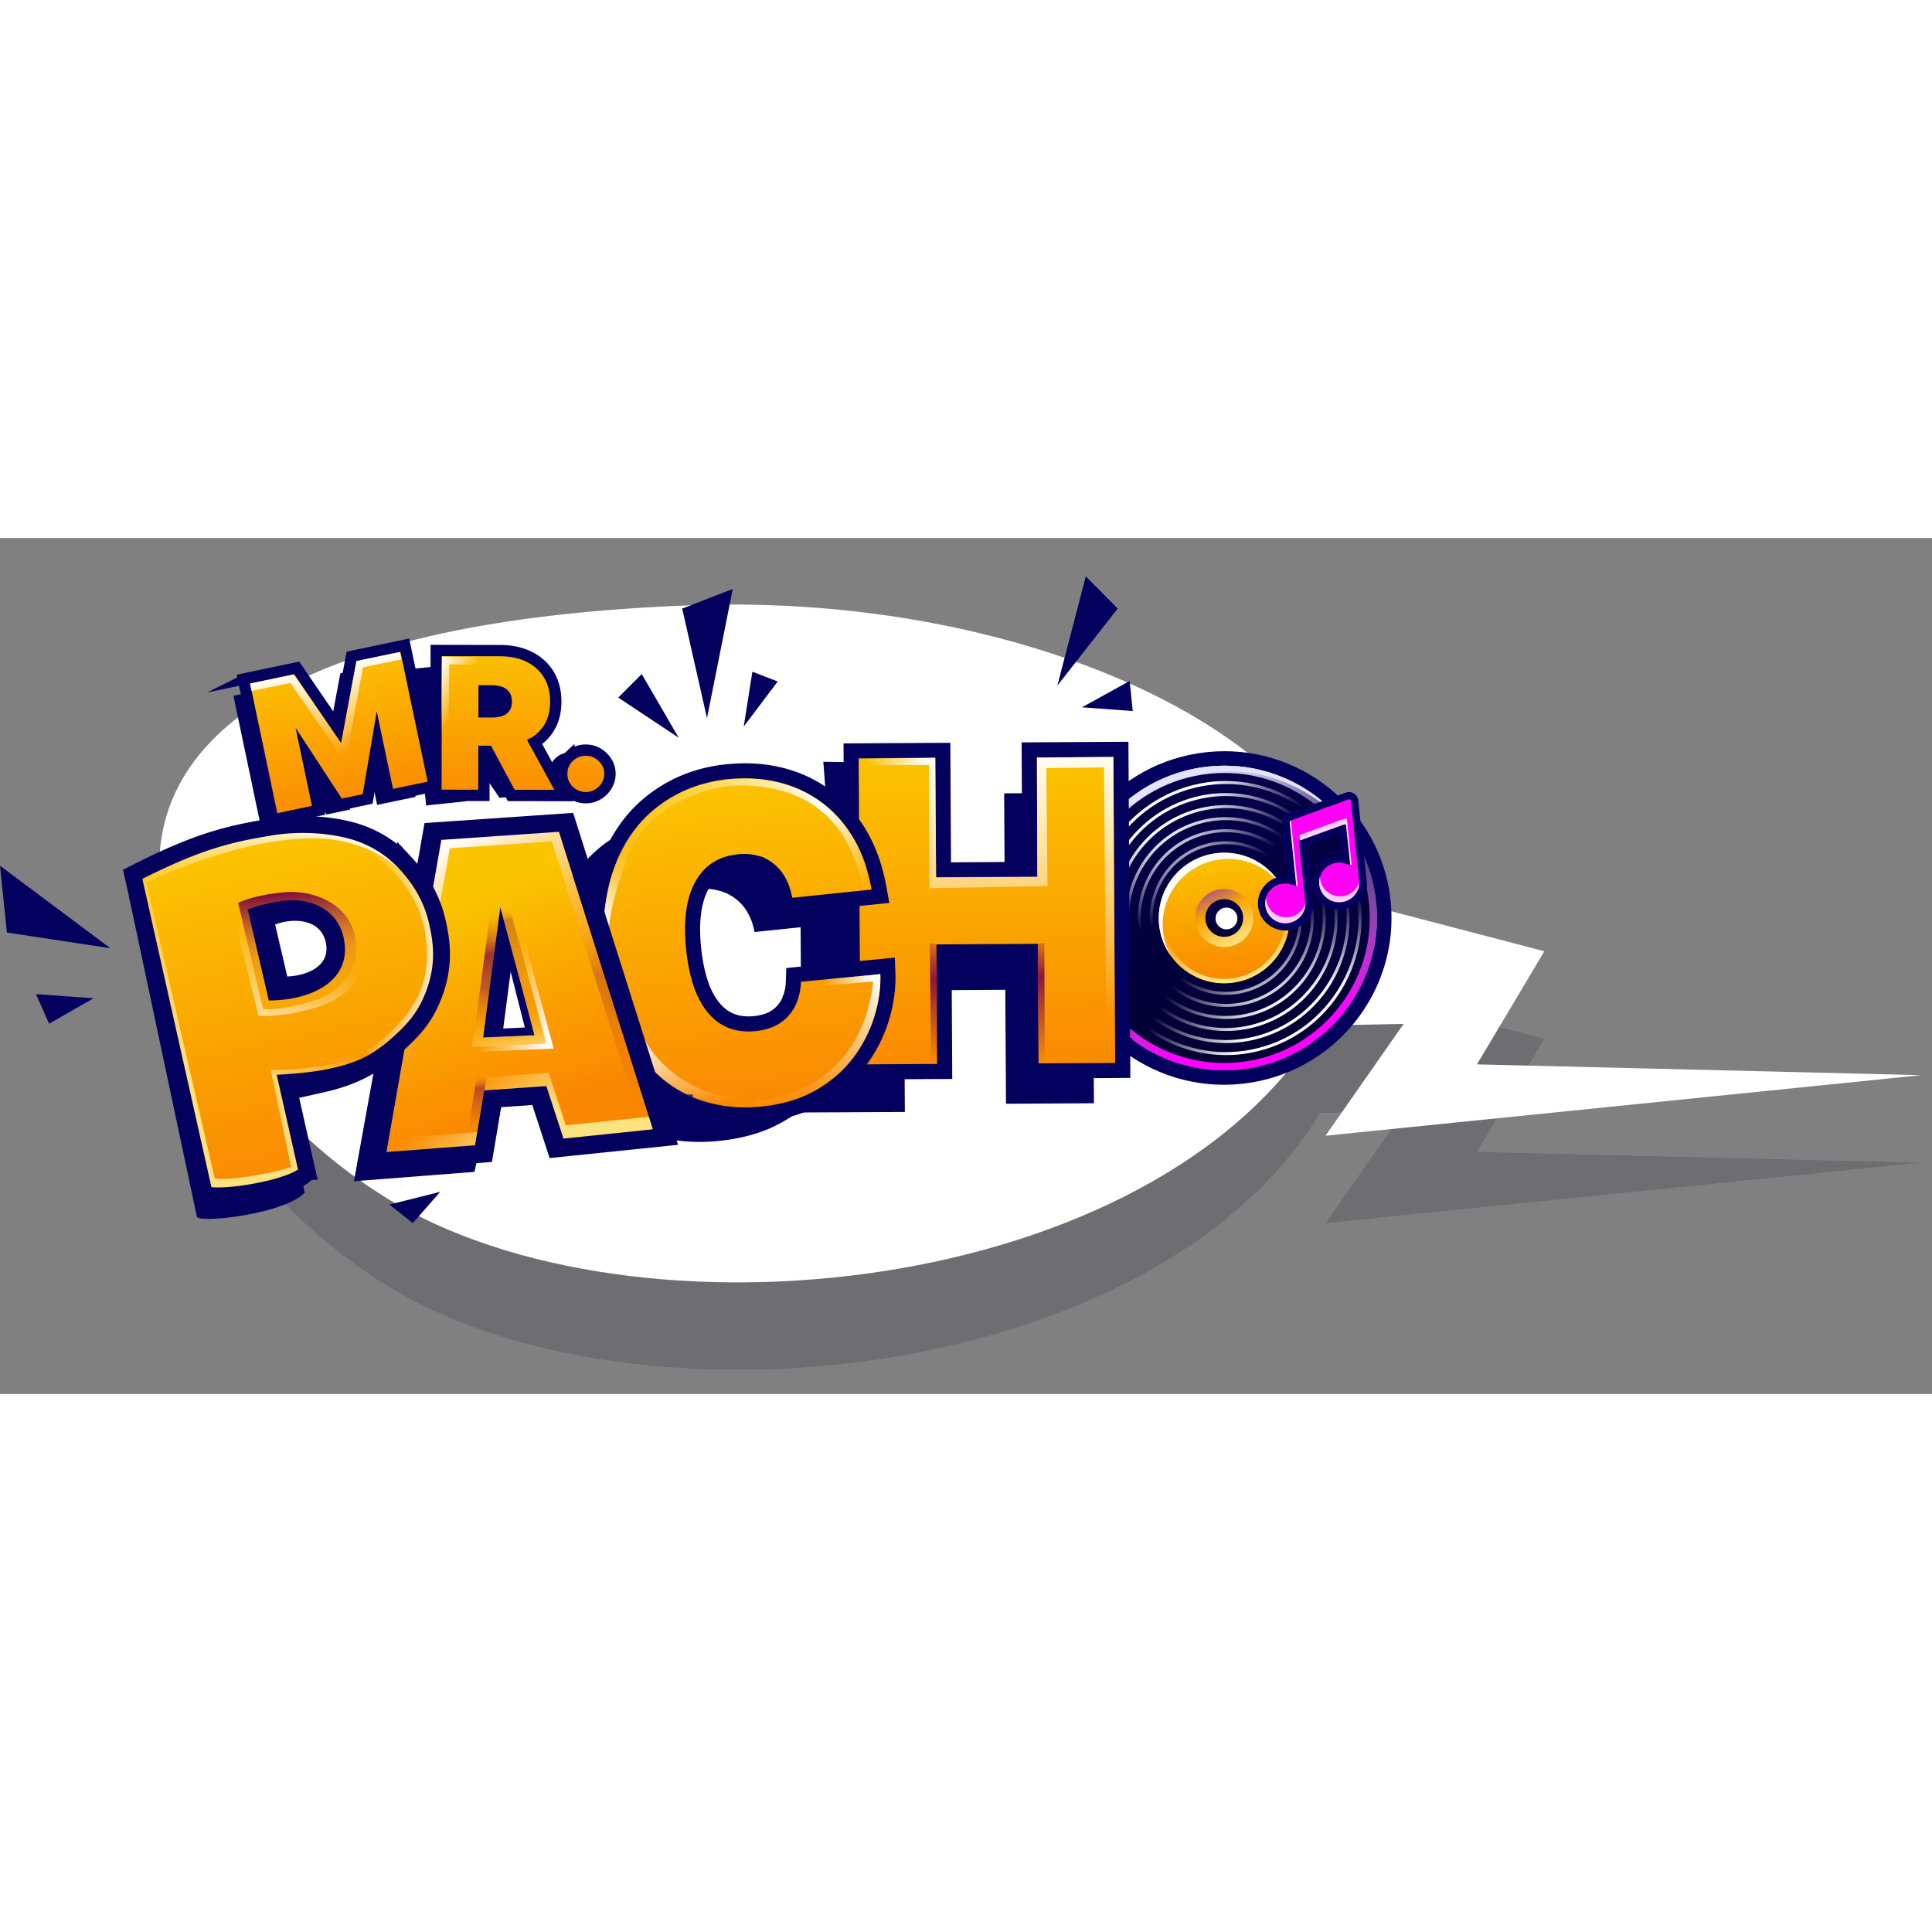 <?xml version="1.0"?>
<svg xmlns="http://www.w3.org/2000/svg" fill="none" width="22" height="22" viewBox="0 0 237 105"><rect x="0" y="0" width="237" height="105" fill="#808080" stroke="none"/><g fill-rule="evenodd" clip-rule="evenodd" opacity=".15"><path d="m235.693 76.622-54.513-1.326 8.263-13.874-24.006-6.277c-3.292-20.2-39.408-37.648-80.48-36.17-55.61 2-68.252 20.017-64.922 36.861 1.852 9.37 10.613 25.458 27.341 35.837 30.272 18.783 94.32 12.222 114.573-21.139l10.232-.2-9.582 13.717 73.094-7.429Z" fill="#fff"/><path d="m235.693 76.622-54.513-1.326 8.263-13.874-24.006-6.277c-3.292-20.2-39.408-37.648-80.48-36.17-55.61 2-68.252 20.017-64.922 36.861 1.852 9.37 10.613 25.458 27.341 35.837 30.272 18.783 94.32 12.222 114.573-21.139l10.232-.2-9.582 13.717 73.094-7.429Z" fill="#01001F"/></g><path d="m235.693 65.893-54.513-1.327 8.263-13.874-24.006-6.276c-3.292-20.2-39.408-37.648-80.48-36.17-55.61 2-68.252 20.016-64.922 36.86 1.852 9.37 10.613 25.459 27.341 35.838 30.272 18.783 94.32 12.222 114.573-21.139l10.232-.201-9.582 13.718 73.094-7.43Z" fill="#fff" fill-rule="evenodd" clip-rule="evenodd"/><path d="M170.589 44.503c1.161 11.238-7.037 21.292-18.31 22.456-11.272 1.164-21.352-7.003-22.512-18.24-1.161-11.239 7.037-21.292 18.31-22.457 11.273-1.163 21.352 7.003 22.512 18.241ZM152.097 65.19c10.292-1.063 17.777-10.243 16.717-20.504-1.059-10.26-10.262-17.717-20.554-16.654-10.293 1.063-17.778 10.242-16.718 20.503 1.059 10.26 10.262 17.717 20.555 16.655Z" fill="#04005E" fill-rule="evenodd" clip-rule="evenodd"/><path d="M152.102 65.19c10.293-1.063 17.778-10.242 16.718-20.503-1.06-10.26-10.262-17.717-20.555-16.654-10.292 1.062-17.777 10.242-16.718 20.503 1.06 10.26 10.263 17.717 20.555 16.654Z" fill="url(#a)"/><path d="M150.997 54.573c4.411-.455 7.619-4.39 7.164-8.787-.454-4.397-4.398-7.593-8.809-7.137-4.411.455-7.619 4.39-7.165 8.787.455 4.397 4.399 7.593 8.81 7.137Z" fill="url(#b)"/><path d="M150.942 54.042c4.117-.425 7.111-4.096 6.687-8.2-.424-4.105-4.105-7.088-8.222-6.663-4.117.426-7.111 4.097-6.687 8.202.424 4.104 4.105 7.087 8.222 6.661Zm.055.531c4.41-.455 7.619-4.39 7.165-8.787-.454-4.397-4.399-7.593-8.81-7.137-4.41.455-7.619 4.39-7.165 8.787.455 4.397 4.399 7.593 8.81 7.137Z" fill="url(#c)" fill-rule="evenodd" clip-rule="evenodd"/><path d="M150.544 50.15a3.564 3.564 0 0 0 3.185-3.906 3.564 3.564 0 0 0-3.916-3.172 3.563 3.563 0 0 0-3.184 3.905 3.563 3.563 0 0 0 3.915 3.172Z" fill="url(#d)"/><path d="M145.671 30.877c-8.606 2.62-13.476 11.79-10.878 20.483 2.598 8.693 11.681 13.617 20.287 10.998 8.607-2.618 13.477-11.789 10.879-20.482-2.599-8.693-11.682-13.617-20.288-10.999Zm-11.228 20.59c-2.657-8.89 2.323-18.266 11.122-20.943 8.8-2.678 18.087 2.357 20.744 11.246 2.657 8.888-2.323 18.264-11.123 20.942-8.799 2.678-18.087-2.357-20.743-11.246Z" fill="url(#e)" fill-rule="evenodd" clip-rule="evenodd"/><path d="M145.671 30.877c-8.606 2.62-13.476 11.79-10.878 20.483 2.598 8.693 11.681 13.617 20.287 10.998 8.607-2.618 13.477-11.789 10.879-20.482-2.599-8.693-11.682-13.617-20.288-10.999Zm-11.228 20.59c-2.657-8.89 2.323-18.266 11.122-20.943 8.8-2.678 18.087 2.357 20.744 11.246 2.657 8.888-2.323 18.264-11.123 20.942-8.799 2.678-18.087-2.357-20.743-11.246Z" fill="url(#f)" fill-rule="evenodd" clip-rule="evenodd"/><path d="M146.094 32.292c-7.833 2.384-12.265 10.73-9.9 18.641 2.364 7.912 10.631 12.394 18.464 10.01 7.832-2.383 12.265-10.729 9.9-18.64-2.365-7.912-10.631-12.394-18.464-10.01ZM135.843 51.04c-2.423-8.107 2.119-16.66 10.145-19.101 8.026-2.443 16.497 2.15 18.92 10.257 2.423 8.107-2.119 16.659-10.145 19.101s-16.496-2.15-18.92-10.257Z" fill="url(#g)" fill-rule="evenodd" clip-rule="evenodd"/><path d="M146.094 32.292c-7.833 2.384-12.265 10.73-9.9 18.641 2.364 7.912 10.631 12.394 18.464 10.01 7.832-2.383 12.265-10.729 9.9-18.64-2.365-7.912-10.631-12.394-18.464-10.01ZM135.843 51.04c-2.423-8.107 2.119-16.66 10.145-19.101 8.026-2.443 16.497 2.15 18.92 10.257 2.423 8.107-2.119 16.659-10.145 19.101s-16.496-2.15-18.92-10.257Z" fill="url(#h)" fill-rule="evenodd" clip-rule="evenodd"/><path d="M146.517 33.707c-7.059 2.148-11.054 9.67-8.923 16.8 2.132 7.13 9.582 11.17 16.641 9.022 7.059-2.148 11.053-9.67 8.922-16.8-2.131-7.13-9.581-11.17-16.64-9.022Zm-9.273 16.907c-2.189-7.326 1.915-15.054 9.167-17.26 7.253-2.207 14.907 1.942 17.096 9.268 2.19 7.326-1.914 15.053-9.167 17.26-7.252 2.207-14.906-1.943-17.096-9.268Z" fill="url(#i)" fill-rule="evenodd" clip-rule="evenodd"/><path d="M146.517 33.707c-7.059 2.148-11.054 9.67-8.923 16.8 2.132 7.13 9.582 11.17 16.641 9.022 7.059-2.148 11.053-9.67 8.922-16.8-2.131-7.13-9.581-11.17-16.64-9.022Zm-9.273 16.907c-2.189-7.326 1.915-15.054 9.167-17.26 7.253-2.207 14.907 1.942 17.096 9.268 2.19 7.326-1.914 15.053-9.167 17.26-7.252 2.207-14.906-1.943-17.096-9.268Z" fill="url(#j)" fill-rule="evenodd" clip-rule="evenodd"/><path d="M146.94 35.122c-6.286 1.913-9.843 8.61-7.945 14.959 1.898 6.349 8.531 9.945 14.817 8.033 6.285-1.913 9.842-8.61 7.945-14.96-1.898-6.348-8.532-9.945-14.817-8.032Zm-8.295 15.065c-1.956-6.544 1.71-13.447 8.189-15.419 6.479-1.971 13.317 1.736 15.273 8.28 1.956 6.545-1.711 13.448-8.19 15.42-6.478 1.97-13.316-1.736-15.272-8.28Z" fill="url(#k)" fill-rule="evenodd" clip-rule="evenodd"/><path d="M146.94 35.122c-6.286 1.913-9.843 8.61-7.945 14.959 1.898 6.349 8.531 9.945 14.817 8.033 6.285-1.913 9.842-8.61 7.945-14.96-1.898-6.348-8.532-9.945-14.817-8.032Zm-8.295 15.065c-1.956-6.544 1.71-13.447 8.189-15.419 6.479-1.971 13.317 1.736 15.273 8.28 1.956 6.545-1.711 13.448-8.19 15.42-6.478 1.97-13.316-1.736-15.272-8.28Z" fill="url(#l)" fill-rule="evenodd" clip-rule="evenodd"/><path d="M147.363 36.537c-5.512 1.677-8.631 7.55-6.967 13.118 1.664 5.567 7.481 8.721 12.993 7.044 5.512-1.677 8.631-7.55 6.967-13.118-1.664-5.568-7.482-8.721-12.993-7.044Zm-7.317 13.224c-1.723-5.763 1.506-11.842 7.211-13.578 5.705-1.736 11.727 1.529 13.449 7.291 1.722 5.763-1.506 11.843-7.211 13.579-5.706 1.736-11.727-1.529-13.449-7.292Z" fill="url(#m)" fill-rule="evenodd" clip-rule="evenodd"/><path d="M147.363 36.537c-5.512 1.677-8.631 7.55-6.967 13.118 1.664 5.567 7.481 8.721 12.993 7.044 5.512-1.677 8.631-7.55 6.967-13.118-1.664-5.568-7.482-8.721-12.993-7.044Zm-7.317 13.224c-1.723-5.763 1.506-11.842 7.211-13.578 5.705-1.736 11.727 1.529 13.449 7.291 1.722 5.763-1.506 11.843-7.211 13.579-5.706 1.736-11.727-1.529-13.449-7.292Z" fill="url(#n)" fill-rule="evenodd" clip-rule="evenodd"/><path d="M147.786 37.952c-4.739 1.442-7.42 6.49-5.99 11.276 1.431 4.787 6.432 7.498 11.17 6.056 4.738-1.442 7.42-6.49 5.989-11.277-1.43-4.786-6.431-7.497-11.169-6.055Zm-6.34 11.383c-1.489-4.982 1.302-10.236 6.234-11.737 4.931-1.5 10.136 1.321 11.625 6.303 1.489 4.981-1.302 10.236-6.233 11.737-4.932 1.5-10.137-1.322-11.626-6.303Z" fill="url(#o)" fill-rule="evenodd" clip-rule="evenodd"/><path d="M147.786 37.952c-4.739 1.442-7.42 6.49-5.99 11.276 1.431 4.787 6.432 7.498 11.17 6.056 4.738-1.442 7.42-6.49 5.989-11.277-1.43-4.786-6.431-7.497-11.169-6.055Zm-6.34 11.383c-1.489-4.982 1.302-10.236 6.234-11.737 4.931-1.5 10.136 1.321 11.625 6.303 1.489 4.981-1.302 10.236-6.233 11.737-4.932 1.5-10.137-1.322-11.626-6.303Z" fill="url(#p)" fill-rule="evenodd" clip-rule="evenodd"/><path d="M150.417 48.91a2.317 2.317 0 0 0 2.07-2.538 2.317 2.317 0 0 0-2.545-2.062 2.316 2.316 0 0 0-2.07 2.538 2.316 2.316 0 0 0 2.545 2.062Z" fill="url(#q)"/><path d="M150.59 47.998a1.336 1.336 0 0 0 1.194-1.465 1.336 1.336 0 0 0-1.468-1.19 1.336 1.336 0 0 0-1.194 1.465 1.336 1.336 0 0 0 1.468 1.19Z" fill="#fff"/><path d="M143.65 51.308a7.993 7.993 0 0 1-.978-3.094c-.455-4.409 2.758-8.353 7.178-8.81a8.046 8.046 0 0 1 7.366 3.307 8.047 8.047 0 0 0-7.849-4.064c-4.419.456-7.633 4.4-7.177 8.81a7.976 7.976 0 0 0 1.46 3.851Z" fill="#fff"/><path d="M152.011 64.305c9.802-1.012 16.931-9.754 15.922-19.527-1.009-9.772-9.774-16.873-19.576-15.86-9.803 1.011-16.932 9.754-15.923 19.526 1.009 9.772 9.774 16.873 19.577 15.861Zm.091.885c10.293-1.063 17.778-10.242 16.718-20.503-1.06-10.26-10.262-17.717-20.555-16.654-10.292 1.062-17.777 10.242-16.718 20.503 1.06 10.26 10.263 17.717 20.555 16.654Z" fill="url(#r)" fill-rule="evenodd" clip-rule="evenodd"/><path d="M166.216 36.93a18.74 18.74 0 0 0-17.522-8.227c-10.293 1.063-17.778 10.243-16.718 20.504a18.56 18.56 0 0 0 2.603 7.758 18.562 18.562 0 0 1-3.032-8.43c-1.059-10.26 6.426-19.44 16.718-20.502a18.742 18.742 0 0 1 17.951 8.896Z" fill="#E5E3FF"/><path d="M165.742 32.294a.267.267 0 0 0-.358-.223l-6.996 2.55a.267.267 0 0 0-.175.277l.795 7.685c.008.074-.076.126-.141.09a2.48 2.48 0 0 0-1.44-.285c-1.355.14-2.342 1.34-2.204 2.68.138 1.34 1.35 2.313 2.706 2.174 1.356-.14 2.343-1.34 2.205-2.681l-.008-.07h.001l-.746-7.212a.179.179 0 0 1 .116-.185l5.394-1.965a.177.177 0 0 1 .238.149l.489 4.73c.008.075-.074.126-.141.09a2.474 2.474 0 0 0-1.438-.285c-1.357.14-2.343 1.34-2.205 2.68.139 1.34 1.35 2.314 2.706 2.174 1.356-.14 2.343-1.34 2.204-2.68l-.003-.033a.465.465 0 0 0-.005-.037h.001l-.995-9.623Z" fill="#FF00F5"/><path d="M160.121 44.49h-.001l.009.07.006.07c.097 1.311-.879 2.472-2.212 2.61-1.355.14-2.567-.833-2.706-2.173-.138-1.34.85-2.54 2.205-2.68a2.5 2.5 0 0 1 1.44.284c.065.036.148-.015.14-.09l-.794-7.684a.266.266 0 0 1 .174-.278l6.997-2.55c.163-.06.34.05.358.223l.994 9.623h-.001a.247.247 0 0 1 .005.038l.004.032.006.07c.098 1.312-.879 2.473-2.211 2.61-1.356.14-2.567-.833-2.705-2.173-.139-1.34.848-2.54 2.204-2.68a2.5 2.5 0 0 1 .665.02l.039.006a2.489 2.489 0 0 1 .735.259c.066.035.148-.016.14-.09l-.488-4.73a.179.179 0 0 0-.239-.15l-5.394 1.965a.18.18 0 0 0-.116.186l.746 7.212Zm4.483-5.567-.274-2.647-4.011 1.462.781 7.545c-.219 1.477-1.528 2.681-3.086 2.842-1.838.19-3.494-1.13-3.683-2.967-.19-1.836 1.161-3.467 2.999-3.657.225-.023.447-.023.663-.003l-.672-6.51a1.157 1.157 0 0 1 .755-1.205l6.997-2.549a1.16 1.16 0 0 1 1.552.967l1.086 10.507c-.22 1.477-1.529 2.681-3.085 2.842-1.84.19-3.496-1.13-3.685-2.966-.19-1.837 1.161-3.467 3.001-3.657.224-.023.445-.024.662-.004Z" fill="#04005E" fill-rule="evenodd" clip-rule="evenodd"/><path d="M158.362 34.631a.267.267 0 0 0-.151.269l.8 7.74.031.016c.065.036.148-.016.141-.09l-.821-7.935Zm-3.047 9.485c-.093.3-.127.622-.093.952.139 1.34 1.351 2.314 2.706 2.174 1.279-.132 2.231-1.208 2.218-2.455a2.47 2.47 0 0 1-2.113 1.729c-1.356.14-2.567-.834-2.705-2.174a2.16 2.16 0 0 1-.013-.226Zm4.153-7.015 5.423-1.973a.179.179 0 0 1 .239.149l.494 4.785.032.017c.065.036.148-.016.14-.09l-.562-5.438a.179.179 0 0 0-.239-.149l-5.465 1.988a.179.179 0 0 0-.117.186l.055.525Zm2.455 4.44c.001.075.005.15.013.226.138 1.34 1.35 2.313 2.705 2.173a2.467 2.467 0 0 0 2.113-1.728 2.457 2.457 0 0 1-2.217 2.454c-1.356.14-2.567-.833-2.705-2.173-.034-.33 0-.653.091-.952Z" fill="#FFD0FE"/><path d="m98.344 70.468-.226-39.005 10.786-.062.088 15.447 14.277-.082-.088-15.447 10.787-.062.225 38.078-10.785.062-.088-13.98-12.41.081.088 14.908-12.654.062Z" fill="#04005E"/><path d="m103.299 47.161-10.691 1.104c-.168-.88-.453-1.666-.856-2.356a5.49 5.49 0 0 0-1.52-1.73 5.574 5.574 0 0 0-2.154-1.009c-.827-.21-1.745-.262-2.756-.158-1.77.183-3.222.77-4.359 1.76-1.124.988-1.919 2.321-2.384 3.999-.453 1.676-.562 3.645-.329 5.904.246 2.388.769 4.355 1.567 5.902.81 1.533 1.863 2.644 3.16 3.33 1.296.676 2.797.925 4.503.749.973-.1 1.833-.312 2.579-.632a6.161 6.161 0 0 0 1.897-1.294 5.647 5.647 0 0 0 1.209-1.837 6.87 6.87 0 0 0 .505-2.343l10.699-1.028c.044 1.664-.244 3.394-.863 5.19-.62 1.784-1.589 3.475-2.905 5.074-1.305 1.585-2.987 2.926-5.044 4.024-2.058 1.098-4.509 1.793-7.353 2.087-3.563.368-6.84-.07-9.829-1.314-2.977-1.245-5.44-3.275-7.392-6.09-1.938-2.815-3.13-6.38-3.576-10.698-.448-4.342.008-8.085 1.37-11.228 1.36-3.156 3.376-5.642 6.05-7.458 2.672-1.829 5.752-2.923 9.24-3.284 2.451-.253 4.742-.15 6.871.311 2.13.46 4.038 1.258 5.726 2.392 1.687 1.122 3.102 2.574 4.243 4.355 1.142 1.781 1.94 3.874 2.392 6.278Z" fill="#04005E"/><path d="m103.299 47.161-10.691 1.104c-.168-.88-.453-1.666-.856-2.356a5.49 5.49 0 0 0-1.52-1.73 5.574 5.574 0 0 0-2.154-1.009c-.827-.21-1.745-.262-2.756-.158-1.77.183-3.222.77-4.359 1.76-1.124.988-1.919 2.321-2.384 3.999-.453 1.676-.562 3.645-.329 5.904.246 2.388.769 4.355 1.567 5.902.81 1.533 1.863 2.644 3.16 3.33 1.296.676 2.797.925 4.503.749.973-.1 1.833-.312 2.579-.632a6.161 6.161 0 0 0 1.897-1.294 5.647 5.647 0 0 0 1.209-1.837 6.87 6.87 0 0 0 .505-2.343l10.699-1.028c.044 1.664-.244 3.394-.863 5.19-.62 1.784-1.589 3.475-2.905 5.074-1.305 1.585-2.987 2.926-5.044 4.024-2.058 1.098-4.509 1.793-7.353 2.087-3.563.368-6.84-.07-9.829-1.314-2.977-1.245-5.44-3.275-7.392-6.09-1.938-2.815-3.13-6.38-3.576-10.698-.448-4.342.008-8.085 1.37-11.228 1.36-3.156 3.376-5.642 6.05-7.458 2.672-1.829 5.752-2.923 9.24-3.284 2.451-.253 4.742-.15 6.871.311 2.13.46 4.038 1.258 5.726 2.392 1.687 1.122 3.102 2.574 4.243 4.355 1.142 1.781 1.94 3.874 2.392 6.278Z" stroke="#04005E" stroke-width=".116"/><path d="m104.626 64.575.005.925.925-.005 9.402-.054.925-.005-.005-.926-.079-13.736 10.595-.061.079 13.737.006.925.925-.005 9.401-.054.925-.006-.004-.925-.215-37.534-.006-.926-.925.006-9.402.053-.926.006.006.925.078 13.737-10.594.06-.08-13.736-.004-.925-.926.005-9.402.054-.925.005.006.925.215 37.535Z" fill="url(#s)" stroke="#04005E" stroke-width="1.85"/><path d="m107.013 44.045.993-.102-.177-.983c-.451-2.5-1.23-4.709-2.352-6.612-1.115-1.891-2.499-3.454-4.154-4.672-1.651-1.227-3.51-2.094-5.569-2.603-2.06-.509-4.257-.637-6.582-.397-3.33.344-6.287 1.467-8.846 3.378-2.576 1.909-4.49 4.529-5.755 7.818-1.277 3.304-1.66 7.2-1.2 11.654.457 4.427 1.61 8.154 3.497 11.141l.001.002c1.888 2.966 4.28 5.149 7.182 6.506h.001v.001c2.9 1.35 6.06 1.84 9.456 1.489 2.692-.278 5.05-.983 7.049-2.14 1.963-1.136 3.58-2.544 4.837-4.228 1.244-1.668 2.161-3.445 2.743-5.332v-.003c.574-1.877.837-3.708.778-5.488l-.033-.983-.98.093-9.74.929-.81.077-.027.813a6.449 6.449 0 0 1-.38 2.048l-.002.003v.003a4.656 4.656 0 0 1-.905 1.529c-.382.426-.853.78-1.424 1.057-.566.262-1.243.442-2.043.524-1.385.143-2.553-.094-3.548-.669-.996-.587-1.853-1.551-2.544-2.966-.682-1.431-1.157-3.293-1.397-5.615-.226-2.192-.142-4.05.224-5.596.376-1.54 1.014-2.698 1.876-3.53.858-.818 1.974-1.32 3.41-1.468.823-.084 1.539-.026 2.162.153l.006.002.007.002a4.072 4.072 0 0 1 1.613.84l.008.007.008.007c.47.384.859.865 1.167 1.457l.003.005.003.006c.322.598.56 1.293.707 2.093l.153.843.852-.088 9.732-1.005Z" fill="url(#t)" stroke="#04005E" stroke-width="1.85"/><path d="M77.732 59.963c.657 3.14 5.526 9.468 14.035 9.468" stroke="url(#u)" stroke-width="1.388"/><path d="M89.47 29.575c12.448-1.052 16.981 8.691 17.443 13.546l-.978.101c-2.076-10.54-9.11-13.36-16.9-12.788-8.814 1.561-11.923 7.258-12.632 9.966l-.83-.728c2.935-7.604 10.49-9.88 13.897-10.097Z" fill="url(#v)"/><path d="m107.988 53.507-.801.079C106.3 65.827 96.859 69.003 92.559 69.02l.084.805c12.251-.707 15.607-11.123 15.345-16.319Z" fill="url(#w)"/><path d="m98.105 54.425 9.888-.923-.877.896-8.934.775-.078-.748Z" fill="url(#x)"/><path d="M79.211 34.357c-3.832 3.419-5.037 9.764-5.16 12.509l.544 1.339c1.057-7.783 3.915-12.012 5.211-13.153l-.595-.695Z" fill="url(#y)"/><path d="m100.996 27.447 2.912.048.131 5.219-2.701-.826-.342-4.44Z" fill="#04005E"/><path d="m47.42 75.312 6.724-38.284 14.43-.989 11.53 36.5-10.978 1.133-2.102-6.444-7.619.53-1.13 6.734-10.854.82ZM59.262 61.29l6.344-.266-4.231-15.75-2.113 16.016Z" fill="url(#z)" fill-rule="evenodd" clip-rule="evenodd"/><path d="m57.094 63.084 3.204-23.463 1.406-.056 6.212 23.06-10.822.459Zm9.919-1.08-6.004-22.29-3.097 22.675 9.101-.386Z" fill="url(#A)" fill-rule="evenodd" clip-rule="evenodd"/><path d="M78.9 72.693 68.84 40.812l1.112-.434L80.01 72.259l-1.11.434Z" fill="url(#B)" fill-opacity=".3" fill-rule="evenodd" clip-rule="evenodd"/><path d="m58.135 61.053 2.122-15.996 1.126.277-2.123 15.997-1.125-.278Z" fill="url(#C)" fill-rule="evenodd" clip-rule="evenodd"/><path d="m65.535 60.867-4.26-15.73 1.153-.11 4.26 15.73-1.153.11Z" fill="url(#D)" fill-opacity=".3" fill-rule="evenodd" clip-rule="evenodd"/><path d="m59.711 66.127-1.414 8.403-1.18-.185 1.414-8.403 1.18.185Z" fill="url(#E)" fill-opacity=".5" fill-rule="evenodd" clip-rule="evenodd"/><path d="m47.708 73.684-.286 1.627 10.854-.82.273-1.625-10.841.819Z" fill="url(#F)"/><path d="m59.408 67.757 7.614-.53 2.103 6.444 10.977-1.133-.489-1.547-10.21 1.054-2.103-6.444-7.619.53-.273 1.626Z" fill="url(#G)"/><path d="m67.024 67.228 2.102 6.444 10.978-1.133-11.53-36.5-14.43.99-6.723 38.283 10.853-.82 1.131-6.734 7.62-.53Zm-9.789 6.24 1.132-6.74 9.52-.662 2.09 6.411 8.59-.886L67.703 37.2l-12.528.859-6.33 36.041 8.39-.634Z" fill="url(#H)" fill-rule="evenodd" clip-rule="evenodd"/><path d="m44.566 77.733 7.51-42.768 18.235-1.25 12.863 40.72L67.42 76.06l-2.124-6.509-3.819.266-1.13 6.722-15.781 1.193ZM59.4 67.758l7.619-.53 2.102 6.444L80.1 72.538l-5.766-18.25-5.765-18.25-14.43.99-6.723 38.282 10.854-.82 1.13-6.733Zm6.2-6.734-4.231-15.75-2.113 16.016 6.343-.266Zm-3.629-2.047.621-.026-.414-1.542-.207 1.568Z" fill="#04005E" fill-rule="evenodd" clip-rule="evenodd"/><path d="m61.732 60.167 2.653-.126-1.744-6.838-.91 6.964Z" fill="#fff" fill-rule="evenodd" clip-rule="evenodd"/><path d="m65.151 54.869 1.879 7.138-9.152.42.649-4.52 1.184.161-.46 3.196 6.284-.288-1.544-5.865 1.16-.242Z" fill="url(#I)" fill-rule="evenodd" clip-rule="evenodd"/><path d="m52.365 32.561.012.115.115-.012 4.47-.461.116-.012-.012-.115-.543-5.262 1.363-.14 3.407 5.02.04.057.068-.007 4.856-.501.195-.02-.111-.161-3.902-5.628a4.896 4.896 0 0 0 1.77-1.918c.454-.879.617-1.913.495-3.097-.122-1.173-.485-2.16-1.095-2.954-.609-.793-1.406-1.366-2.387-1.719-.982-.352-2.092-.462-3.328-.335l-7.108.734-.115.012.012.115 1.682 16.289Zm5.24-9.564-1.461.151-.384-3.715 1.461-.15c.516-.054.956-.028 1.323.072h.002a1.6 1.6 0 0 1 .867.526l.002.001c.214.248.349.592.395 1.042.046.445-.016.804-.175 1.085h-.001c-.155.283-.4.507-.743.669-.342.159-.77.266-1.286.32Zm10.763 7.6.001.001 3.65-.857c.19-.38.264-.79.225-1.225v-.002c-.072-.636-.373-1.158-.897-1.558-.516-.4-1.087-.571-1.708-.507a2.35 2.35 0 0 0-1.61.85 2.19 2.19 0 0 0-.518 1.705c.062.651.349 1.184.857 1.593ZM28.886 19.42l-.113.023.023.113 3.34 15.916.024.113.114-.024 4.252-.892.113-.024-.024-.113-1.885-8.982 5.338 8.17.044.066.077-.016 2.564-.538.077-.016.013-.078 1.616-9.567 1.872 8.922.024.113.113-.024 4.252-.892.114-.024-.024-.113-3.34-15.915-.024-.114-.113.024-5.41 1.135-.075.016-.014.076-1.815 9.72-.036.007-5.569-8.17-.043-.064-.076.016-5.41 1.136Z" fill="#04005E" stroke="#04005E" stroke-width=".231"/><path d="M53.477 30.866v.694l.693.001 4.494.01h.694l.002-.693.01-4.711h.446l2.7 5.046.196.365.414.001 4.883.01 1.174.003-.565-1.03-3.016-5.504a5.385 5.385 0 0 0 1.662-1.629c.619-.939.91-2.066.912-3.344.003-1.265-.275-2.394-.864-3.356-.583-.951-1.402-1.678-2.436-2.177-1.032-.498-2.213-.737-3.525-.74l-7.145-.014-.694-.001-.001.694-.034 16.375Zm6.792-9.54-.89-.001.005-2.578.89.001c.47.001.83.066 1.1.172l.005.002.006.002c.256.095.418.229.526.39l.004.007.004.006c.101.145.182.375.18.746 0 .364-.08.587-.18.725l-.002.003-.002.004c-.105.15-.265.28-.524.37-.279.095-.647.152-1.122.151ZM69.77 31l.003.003.003.003a2.927 2.927 0 0 0 2.089.847 2.855 2.855 0 0 0 1.456-.387l.004-.002.004-.002a3.12 3.12 0 0 0 1.058-1.032c.286-.452.433-.955.44-1.495v-.015c-.005-.803-.319-1.501-.906-2.058-.573-.548-1.263-.84-2.045-.842a2.927 2.927 0 0 0-2.092.838l-.001.001-.002.001a2.767 2.767 0 0 0-.868 2.054A2.82 2.82 0 0 0 69.77 31Z" fill="url(#J)" stroke="#04005E" stroke-width="1.388"/><path d="m30.535 17.162-.679.143.143.679 3.34 15.915.142.679.68-.143 4.252-.892.679-.142-.143-.68-1.253-5.973 3.657 5.597.259.397.464-.098 2.564-.538.463-.097.078-.466 1.108-6.555 1.245 5.932.142.679.68-.143 4.251-.892.68-.142-.143-.68-3.34-15.915-.143-.679-.679.143-5.409 1.135-.454.095-.085.457-1.567 8.39-4.807-7.053-.261-.383-.455.095-5.409 1.135Z" fill="url(#K)" stroke="#04005E" stroke-miterlimit="16" stroke-width="1.388"/><path d="m30.76 18.307 5.065-1.047 6.283 9.06 2.02-10.847 5.008-1.04" stroke="url(#L)" stroke-width=".925"/><path d="m54.47 30.622.191-15.599 7.216.069" stroke="url(#M)" stroke-width=".925"/><path d="m129.704 18.11 7.402-9.459-3.909-3.943-3.493 13.401Zm3.022 2.654 6.229.461-.381-3.686-5.848 3.225ZM11.471 56.462l-7.058-.513 1.611 3.629 5.447-3.116Zm2.074-6.138L0 40.199l.846 8.193 12.7 1.932Zm37.093 33.714 3.365-3.836-6.233 1.562 2.868 2.274Zm44.761-66.44-4.164 5.525 1.06-6.72 3.104 1.195Zm-5.512-11.35-3.16 15.851-3.04-13.441 6.2-2.41Zm-11.168 10.44 4.537 7.811-7.413-4.927 2.876-2.883Z" fill="#04005E"/><path d="m32.111 43.695.96-.25a5.296 5.296 0 1 1 2.673 10.248l-.96.25-2.673-10.248Z" fill="#fff"/><path d="m43.488 78.84 2.688-14.869 2.321-.797-2.291 13.34 12.334-.53-.378 1.713-14.674 1.143Z" fill="#04005E" stroke="#04005E" stroke-width=".116"/><path d="m113.995 42.964-.025-14.88.002-1.105.754-.02.116 14.638 12.376-.057.005-14.592 9.35-.093.197 36.254-1.035.107-.309-35.08-7.083.092.156 14.459-14.504.277Z" fill="url(#N)"/><path d="m105.4 27.864 9.298-.03-.032-.87-9.355.037.089.863Z" fill="url(#O)"/><path d="m114.051 49.704.18 14.689.748-.077-.053-14.467-.875-.145Z" fill="url(#P)"/><path d="m127.256 49.78.16 14.529.748-.078-.053-14.585-.855.135Z" fill="url(#Q)"/><path d="m139.472 63.415-.634-2.202-1.36 2.15 1.994.052ZM24.634 81.167 16.756 46.1l15.156-3.404c2.606-.586 5.002-.584 7.187.004 2.185.588 4.03 1.691 5.533 3.308 1.504 1.617 2.535 3.67 3.095 6.158.564 2.511.492 4.812-.215 6.901-.696 2.087-1.938 3.853-3.727 5.298-1.777 1.442-4.002 2.464-6.677 3.065l-5.28 1.186 2.338 10.41-9.532 2.142Zm5.532-19.95 3.36-.754c1.12-.252 2.031-.66 2.732-1.225.71-.58 1.195-1.282 1.454-2.108.27-.828.294-1.738.07-2.732-.225-1.004-.634-1.811-1.228-2.422-.584-.624-1.319-1.034-2.203-1.231-.876-.211-1.874-.19-2.994.06l-3.36.755 2.169 9.658Z" fill="#04005E"/><path d="M24.634 81.167 16.756 46.1l15.156-3.404c2.606-.586 5.002-.584 7.187.004 2.185.588 4.03 1.691 5.533 3.308 1.504 1.617 2.535 3.67 3.095 6.158.564 2.511.492 4.812-.215 6.901-.696 2.087-1.938 3.853-3.727 5.298-1.777 1.442-4.002 2.464-6.677 3.065l-5.28 1.186 2.338 10.41-9.532 2.142Zm5.532-19.95 3.36-.754c1.12-.252 2.031-.66 2.732-1.225.71-.58 1.195-1.282 1.454-2.108.27-.828.294-1.738.07-2.732-.225-1.004-.634-1.811-1.228-2.422-.584-.624-1.319-1.034-2.203-1.231-.876-.211-1.874-.19-2.994.06l-3.36.755 2.169 9.658Z" stroke="#04005E" stroke-width=".105"/><path d="m34.192 68.913 5.634-1.266c3.046-.684 5.599-1.84 7.647-3.476 2.06-1.64 3.502-3.644 4.315-6.011.827-2.374.916-4.975.283-7.793-.627-2.792-1.8-5.108-3.528-6.933-1.724-1.822-3.845-3.06-6.353-3.715-2.51-.654-5.255-.64-8.227.027l-17.468 4.382-.308.07.07.307 8.185 38.592c1.197.468 10.007-.53 12.602-2.903l-2.852-11.281Z" fill="#04005E" stroke="#04005E" stroke-width=".631"/><path d="m37.434 77.73-2.447-10.892s2.9-.397 5.12-.866c3.393-.718 5.818-1.65 8.597-4.13 2.298-2.052 3.554-3.539 4.524-6.462.971-2.928.895-4.946.232-7.896-.656-2.922-1.986-5.566-3.794-7.51-1.802-1.938-4.229-3.381-6.835-4.083-2.612-.703-5.968-1.037-9.715-.42-5.272.867-9.297 1.737-16.993 5.792l.184.82 8.762 38.425.184.82.82-.184 10.725-2.41.82-.183-.184-.82Z" fill="url(#R)"/><path d="M17.968 42.318c4.04-2.031 14.09-5.992 21.86-5.424 1.08.078 2.108.256 3.078.516 6.005 1.61 9.817 6.38 10.51 10.503.496-6.916-6.743-14.743-18.489-13.125-11.035 1.52-13.893 3.203-18.139 5.705l-.839.493 2.02 1.332Z" fill="url(#S)" fill-rule="evenodd" clip-rule="evenodd"/><path d="M53.417 47.913c-.694-4.123-4.506-8.893-10.51-10.503 3.963 1.389 8.524 5.679 9.301 11.324.805 5.84-1.14 9.78-7.15 14.225l.684 1.344s7.73-5.932 8.024-12.823c.101-2.362-.267-2.723-.35-3.567Z" fill="url(#T)"/><path d="m17.968 42.318-2.019-1.332 9.143 40.253 12.5-2.671-2.887-11.596-1.496-1.729 2.495 11.918c-2.16.756-7.937 1.777-9.365 1.37l-8.37-36.213Z" fill="url(#U)"/><path d="m45.742 64.303-.683-1.344c-1.686 1.069-5.716 2.284-11.85 2.284l1.496 1.729 11.037-2.669Z" fill="url(#V)"/><path d="m37.67 77.697-2.448-10.893s3.053-.19 5.274-.659c3.392-.717 5.576-1.629 8.355-4.109 2.298-2.051 3.641-3.788 4.611-6.712 1.18-3.557.592-6.426.188-8.226-.656-2.922-2.091-5.26-3.9-7.204a13.942 13.942 0 0 0-6.656-4.014c-2.611-.703-6.23-1.027-9.976-.41-5.273.867-9.125 1.83-16.84 5.785l8.793 39.252c2.355.791 12.023-1.014 12.598-2.81Z" stroke="#04005E" stroke-width="2.07"/><path d="m34.695 43.408-5.497 1.434 3.095 12.96c.454 0 2.501.152 6.337-1.097 3.835-1.25 5.682-4.568 4.857-8.077-.825-3.51-5.283-6.045-8.792-5.22Zm-6.58.645 3.596 14.545s2.896.316 7.358-1.101 6.527-4.821 5.49-9.227c-1.036-4.406-5.865-7.267-10.272-6.23l-6.172 2.013Z" fill="url(#W)" fill-rule="evenodd" clip-rule="evenodd"/><path d="m35.12 45.093-3.901.917 2.304 9.795 3.901-.917a5.031 5.031 0 1 0-2.304-9.795Zm-5.908-.325 3.069 13.044c1.142-.104 3.086-.005 6.647-1.234 3.562-1.228 5.408-4.365 4.56-7.967-.846-3.602-4.839-5.527-8.75-5.143-3.91.384-5.526 1.3-5.526 1.3Z" fill="url(#X)" fill-rule="evenodd" clip-rule="evenodd"/><path d="M30.39 45.559c1.32-.514 3.429-.963 4.63-1.081 3.524-.346 6.398 1.38 7.11 4.433 1.263 5.405-3.95 7.818-9.158 7.818l-2.582-11.17Z" fill="#04005E"/><path d="M33.752 47.417c2.031-.812 5.511-.812 6.197 2.122.705 3.02-2.375 4.162-4.71 4.247l-1.487-6.37Z" fill="#fff"/><defs><linearGradient id="a" x1="148.265" x2="152.102" y1="28.032" y2="65.19" gradientUnits="userSpaceOnUse"><stop stop-color="#05004A"/><stop offset="1" stop-color="#030033"/></linearGradient><linearGradient id="b" x1="149.352" x2="150.997" y1="38.649" y2="54.573" gradientUnits="userSpaceOnUse"><stop stop-color="#FAC400"/><stop offset=".495" stop-color="#FAA500"/><stop offset="1" stop-color="#FA8700"/></linearGradient><linearGradient id="c" x1="147.657" x2="151.227" y1="39.169" y2="53.019" gradientUnits="userSpaceOnUse"><stop offset=".583" stop-color="#FDE280" stop-opacity="0"/><stop offset="1" stop-color="#FDE280"/></linearGradient><linearGradient id="d" x1="147.148" x2="151.12" y1="42.155" y2="50.096" gradientUnits="userSpaceOnUse"><stop stop-color="#832CC8"/><stop offset=".482" stop-color="#FAA501"/><stop offset="1" stop-color="#FEE280"/></linearGradient><linearGradient id="q" x1="149.942" x2="150.417" y1="44.31" y2="48.91" gradientUnits="userSpaceOnUse"><stop stop-color="#05004A"/><stop offset="1" stop-color="#030033"/></linearGradient><linearGradient id="r" x1="144.31" x2="152.639" y1="29.246" y2="61.563" gradientUnits="userSpaceOnUse"><stop stop-color="#E5E3FF"/><stop offset=".271" stop-color="#DAC9F5" stop-opacity=".37"/><stop offset=".495" stop-color="#C9A2E7" stop-opacity=".438"/><stop offset="1" stop-color="#F0F"/></linearGradient><linearGradient id="s" x1="44.542" x2="44.763" y1="26.87" y2="65.504" gradientUnits="userSpaceOnUse"><stop stop-color="#FBC401"/><stop offset="1" stop-color="#FA8901"/></linearGradient><linearGradient id="t" x1="47.668" x2="51.821" y1="33.892" y2="74.117" gradientUnits="userSpaceOnUse"><stop stop-color="#FBC401"/><stop offset="1" stop-color="#FA8901"/></linearGradient><linearGradient id="u" x1="83.284" x2="85.584" y1="59.526" y2="69.986" gradientUnits="userSpaceOnUse"><stop stop-color="#fff"/><stop offset="1" stop-color="#fff" stop-opacity="0"/></linearGradient><linearGradient id="v" x1="105.673" x2="80.19" y1="43.526" y2="28.414" gradientUnits="userSpaceOnUse"><stop stop-color="#fff" stop-opacity="0"/><stop offset=".317" stop-color="#fff"/><stop offset="1" stop-color="#fff" stop-opacity="0"/></linearGradient><linearGradient id="w" x1="99.602" x2="101.101" y1="54.458" y2="68.975" gradientUnits="userSpaceOnUse"><stop stop-color="#fff"/><stop offset="1" stop-color="#fff" stop-opacity="0"/></linearGradient><linearGradient id="x" x1="107.218" x2="101.046" y1="54.298" y2="54.761" gradientUnits="userSpaceOnUse"><stop stop-color="#fff"/><stop offset="1" stop-color="#fff" stop-opacity="0"/></linearGradient><linearGradient id="y" x1="74.11" x2="77.709" y1="47.441" y2="39.512" gradientUnits="userSpaceOnUse"><stop stop-color="#fff"/><stop offset="1" stop-color="#fff" stop-opacity="0"/></linearGradient><linearGradient id="z" x1="53.116" x2="66.359" y1="39.66" y2="75.811" gradientUnits="userSpaceOnUse"><stop offset=".141" stop-color="#FAC400"/><stop offset=".479" stop-color="#FAA500"/><stop offset=".865" stop-color="#FA8700"/></linearGradient><linearGradient id="A" x1="59.029" x2="66.931" y1="58.916" y2="62.26" gradientUnits="userSpaceOnUse"><stop offset=".135" stop-color="#fff" stop-opacity="0"/><stop offset="1" stop-color="#fff"/></linearGradient><linearGradient id="B" x1="70.954" x2="81.295" y1="45.053" y2="72.966" gradientUnits="userSpaceOnUse"><stop offset=".01" stop-color="#FBA201" stop-opacity="0"/><stop offset=".297" stop-color="#7A0049"/><stop offset="1" stop-color="#FA8701" stop-opacity="0"/></linearGradient><linearGradient id="C" x1="59.758" x2="58.307" y1="45.187" y2="61.312" gradientUnits="userSpaceOnUse"><stop offset=".01" stop-color="#FBA201" stop-opacity="0"/><stop offset=".364" stop-color="#7A0049" stop-opacity=".72"/><stop offset=".618" stop-color="#8B1240" stop-opacity=".52"/><stop offset="1" stop-color="#FA8701" stop-opacity="0"/></linearGradient><linearGradient id="D" x1="61.648" x2="63.443" y1="45.37" y2="61.636" gradientUnits="userSpaceOnUse"><stop offset=".01" stop-color="#FBA201" stop-opacity="0"/><stop offset=".094" stop-color="#7A0049"/><stop offset="1" stop-color="#FA8701" stop-opacity="0"/></linearGradient><linearGradient id="E" x1="58.667" x2="59.637" y1="65.77" y2="74.75" gradientUnits="userSpaceOnUse"><stop offset=".01" stop-color="#FBA201" stop-opacity="0"/><stop offset=".192" stop-color="#7A0049"/><stop offset=".535" stop-color="#B0392B" stop-opacity=".575"/><stop offset=".811" stop-color="#FA8701" stop-opacity="0"/></linearGradient><linearGradient id="F" x1="60.079" x2="66.06" y1="64.858" y2="71.844" gradientUnits="userSpaceOnUse"><stop stop-color="#FDE280" stop-opacity="0"/><stop offset="1" stop-color="#FDE280"/></linearGradient><linearGradient id="G" x1="60.076" x2="66.057" y1="64.858" y2="71.843" gradientUnits="userSpaceOnUse"><stop stop-color="#FDE280" stop-opacity="0"/><stop offset="1" stop-color="#FDE280"/></linearGradient><linearGradient id="H" x1="50.836" x2="69.401" y1="40.051" y2="71.752" gradientUnits="userSpaceOnUse"><stop stop-color="#fff"/><stop offset=".702" stop-color="#FA8701" stop-opacity="0"/></linearGradient><linearGradient id="I" x1="61.501" x2="63.31" y1="55.078" y2="63.492" gradientUnits="userSpaceOnUse"><stop stop-color="#FAA101" stop-opacity="0"/><stop offset=".292" stop-color="#FAA401" stop-opacity="0"/><stop offset="1" stop-color="#FDE280"/></linearGradient><linearGradient id="J" x1="64.183" x2="64.15" y1="14.512" y2="31.143" gradientUnits="userSpaceOnUse"><stop stop-color="#FBBE02"/><stop offset="1" stop-color="#FA8E02"/></linearGradient><linearGradient id="K" x1="39.901" x2="43.241" y1="15.906" y2="31.821" gradientUnits="userSpaceOnUse"><stop stop-color="#FBBE02"/><stop offset="1" stop-color="#FA8E02"/></linearGradient><linearGradient id="L" x1="39.536" x2="41.632" y1="15.482" y2="26.776" gradientUnits="userSpaceOnUse"><stop stop-color="#fff"/><stop offset="1" stop-color="#fff" stop-opacity="0"/></linearGradient><linearGradient id="M" x1="54.338" x2="57.971" y1="14.708" y2="16.508" gradientUnits="userSpaceOnUse"><stop stop-color="#fff"/><stop offset="1" stop-color="#fff" stop-opacity="0"/></linearGradient><linearGradient id="N" x1="120.756" x2="121.493" y1="25.407" y2="59.28" gradientUnits="userSpaceOnUse"><stop stop-color="#fff"/><stop offset="1" stop-color="#fff" stop-opacity="0"/></linearGradient><linearGradient id="O" x1="113.857" x2="106.215" y1="27.572" y2="27.314" gradientUnits="userSpaceOnUse"><stop stop-color="#fff"/><stop offset="1" stop-color="#fff" stop-opacity="0"/></linearGradient><linearGradient id="P" x1="113.821" x2="115.324" y1="49.727" y2="64.28" gradientUnits="userSpaceOnUse"><stop stop-color="#8B1640" stop-opacity=".31"/><stop offset=".302" stop-color="#8B1640"/><stop offset="1" stop-color="#8B1640" stop-opacity="0"/></linearGradient><linearGradient id="Q" x1="128.069" x2="128.509" y1="49.531" y2="64.196" gradientUnits="userSpaceOnUse"><stop stop-color="#8B1640" stop-opacity=".28"/><stop offset=".291" stop-color="#8B1640"/><stop offset="1" stop-color="#8B1640" stop-opacity="0"/></linearGradient><linearGradient id="R" x1="61.394" x2="70.516" y1="30.337" y2="70.945" gradientUnits="userSpaceOnUse"><stop stop-color="#FBC401"/><stop offset="1" stop-color="#FA8901"/></linearGradient><linearGradient id="S" x1="41.321" x2="31.994" y1="33.146" y2="52.178" gradientUnits="userSpaceOnUse"><stop stop-color="#fff"/><stop offset="1" stop-color="#fff" stop-opacity="0"/></linearGradient><linearGradient id="T" x1="56.01" x2="43.567" y1="62.217" y2="61.589" gradientUnits="userSpaceOnUse"><stop stop-color="#fff"/><stop offset="1" stop-color="#fff" stop-opacity="0"/></linearGradient><linearGradient id="W" x1="30.282" x2="36.398" y1="64.804" y2="50.102" gradientUnits="userSpaceOnUse"><stop stop-color="#fff"/><stop offset="1" stop-color="#fff" stop-opacity="0"/></linearGradient><linearGradient id="X" x1="35.236" x2="36.676" y1="43.351" y2="57.333" gradientUnits="userSpaceOnUse"><stop stop-color="#7B0C3B"/><stop offset=".505" stop-color="#BA4D4D" stop-opacity=".29"/><stop offset="1" stop-color="#CCB375" stop-opacity="0"/></linearGradient><radialGradient id="e" cx="0" cy="0" r="1" gradientTransform="rotate(-121.924 99.593 -12.146) scale(46.669 56.439)" gradientUnits="userSpaceOnUse"><stop offset=".222" stop-color="#fff"/><stop offset=".447" stop-color="#fff" stop-opacity="0"/></radialGradient><radialGradient id="f" cx="0" cy="0" r="1" gradientTransform="matrix(24.452 40.584 -49.081 29.571 137.888 26.352)" gradientUnits="userSpaceOnUse"><stop offset=".222" stop-color="#fff"/><stop offset=".447" stop-color="#fff" stop-opacity="0"/></radialGradient><radialGradient id="g" cx="0" cy="0" r="1" gradientTransform="rotate(-121.924 99.593 -12.146) scale(46.669 56.439)" gradientUnits="userSpaceOnUse"><stop offset=".222" stop-color="#fff"/><stop offset=".447" stop-color="#fff" stop-opacity="0"/></radialGradient><radialGradient id="h" cx="0" cy="0" r="1" gradientTransform="matrix(24.452 40.584 -49.081 29.571 137.888 26.352)" gradientUnits="userSpaceOnUse"><stop offset=".222" stop-color="#fff"/><stop offset=".447" stop-color="#fff" stop-opacity="0"/></radialGradient><radialGradient id="i" cx="0" cy="0" r="1" gradientTransform="rotate(-121.924 99.593 -12.146) scale(46.669 56.439)" gradientUnits="userSpaceOnUse"><stop offset=".222" stop-color="#fff"/><stop offset=".447" stop-color="#fff" stop-opacity="0"/></radialGradient><radialGradient id="j" cx="0" cy="0" r="1" gradientTransform="matrix(24.452 40.584 -49.081 29.571 137.888 26.352)" gradientUnits="userSpaceOnUse"><stop offset=".222" stop-color="#fff"/><stop offset=".447" stop-color="#fff" stop-opacity="0"/></radialGradient><radialGradient id="k" cx="0" cy="0" r="1" gradientTransform="rotate(-121.924 99.593 -12.146) scale(46.669 56.439)" gradientUnits="userSpaceOnUse"><stop offset=".222" stop-color="#fff"/><stop offset=".447" stop-color="#fff" stop-opacity="0"/></radialGradient><radialGradient id="l" cx="0" cy="0" r="1" gradientTransform="matrix(24.452 40.584 -49.081 29.571 137.888 26.352)" gradientUnits="userSpaceOnUse"><stop offset=".222" stop-color="#fff"/><stop offset=".447" stop-color="#fff" stop-opacity="0"/></radialGradient><radialGradient id="m" cx="0" cy="0" r="1" gradientTransform="rotate(-121.924 99.593 -12.146) scale(46.669 56.439)" gradientUnits="userSpaceOnUse"><stop offset=".222" stop-color="#fff"/><stop offset=".447" stop-color="#fff" stop-opacity="0"/></radialGradient><radialGradient id="n" cx="0" cy="0" r="1" gradientTransform="matrix(24.452 40.584 -49.081 29.571 137.888 26.352)" gradientUnits="userSpaceOnUse"><stop offset=".222" stop-color="#fff"/><stop offset=".447" stop-color="#fff" stop-opacity="0"/></radialGradient><radialGradient id="o" cx="0" cy="0" r="1" gradientTransform="rotate(-121.924 99.593 -12.146) scale(46.669 56.439)" gradientUnits="userSpaceOnUse"><stop offset=".222" stop-color="#fff"/><stop offset=".447" stop-color="#fff" stop-opacity="0"/></radialGradient><radialGradient id="p" cx="0" cy="0" r="1" gradientTransform="matrix(24.452 40.584 -49.081 29.571 137.888 26.352)" gradientUnits="userSpaceOnUse"><stop offset=".222" stop-color="#fff"/><stop offset=".447" stop-color="#fff" stop-opacity="0"/></radialGradient><radialGradient id="U" cx="0" cy="0" r="1" gradientTransform="matrix(.498 -40.434 23.413 .289 24.35 82.597)" gradientUnits="userSpaceOnUse"><stop offset=".406" stop-color="#FDE280"/><stop offset="1" stop-color="#FFF2C4" stop-opacity=".31"/></radialGradient><radialGradient id="V" cx="0" cy="0" r="1" gradientTransform="matrix(.498 -40.434 22.751 .28 24.351 82.597)" gradientUnits="userSpaceOnUse"><stop offset=".323" stop-color="#FDE280"/><stop offset="1" stop-color="#FFF2C4" stop-opacity="0"/></radialGradient></defs></svg>
